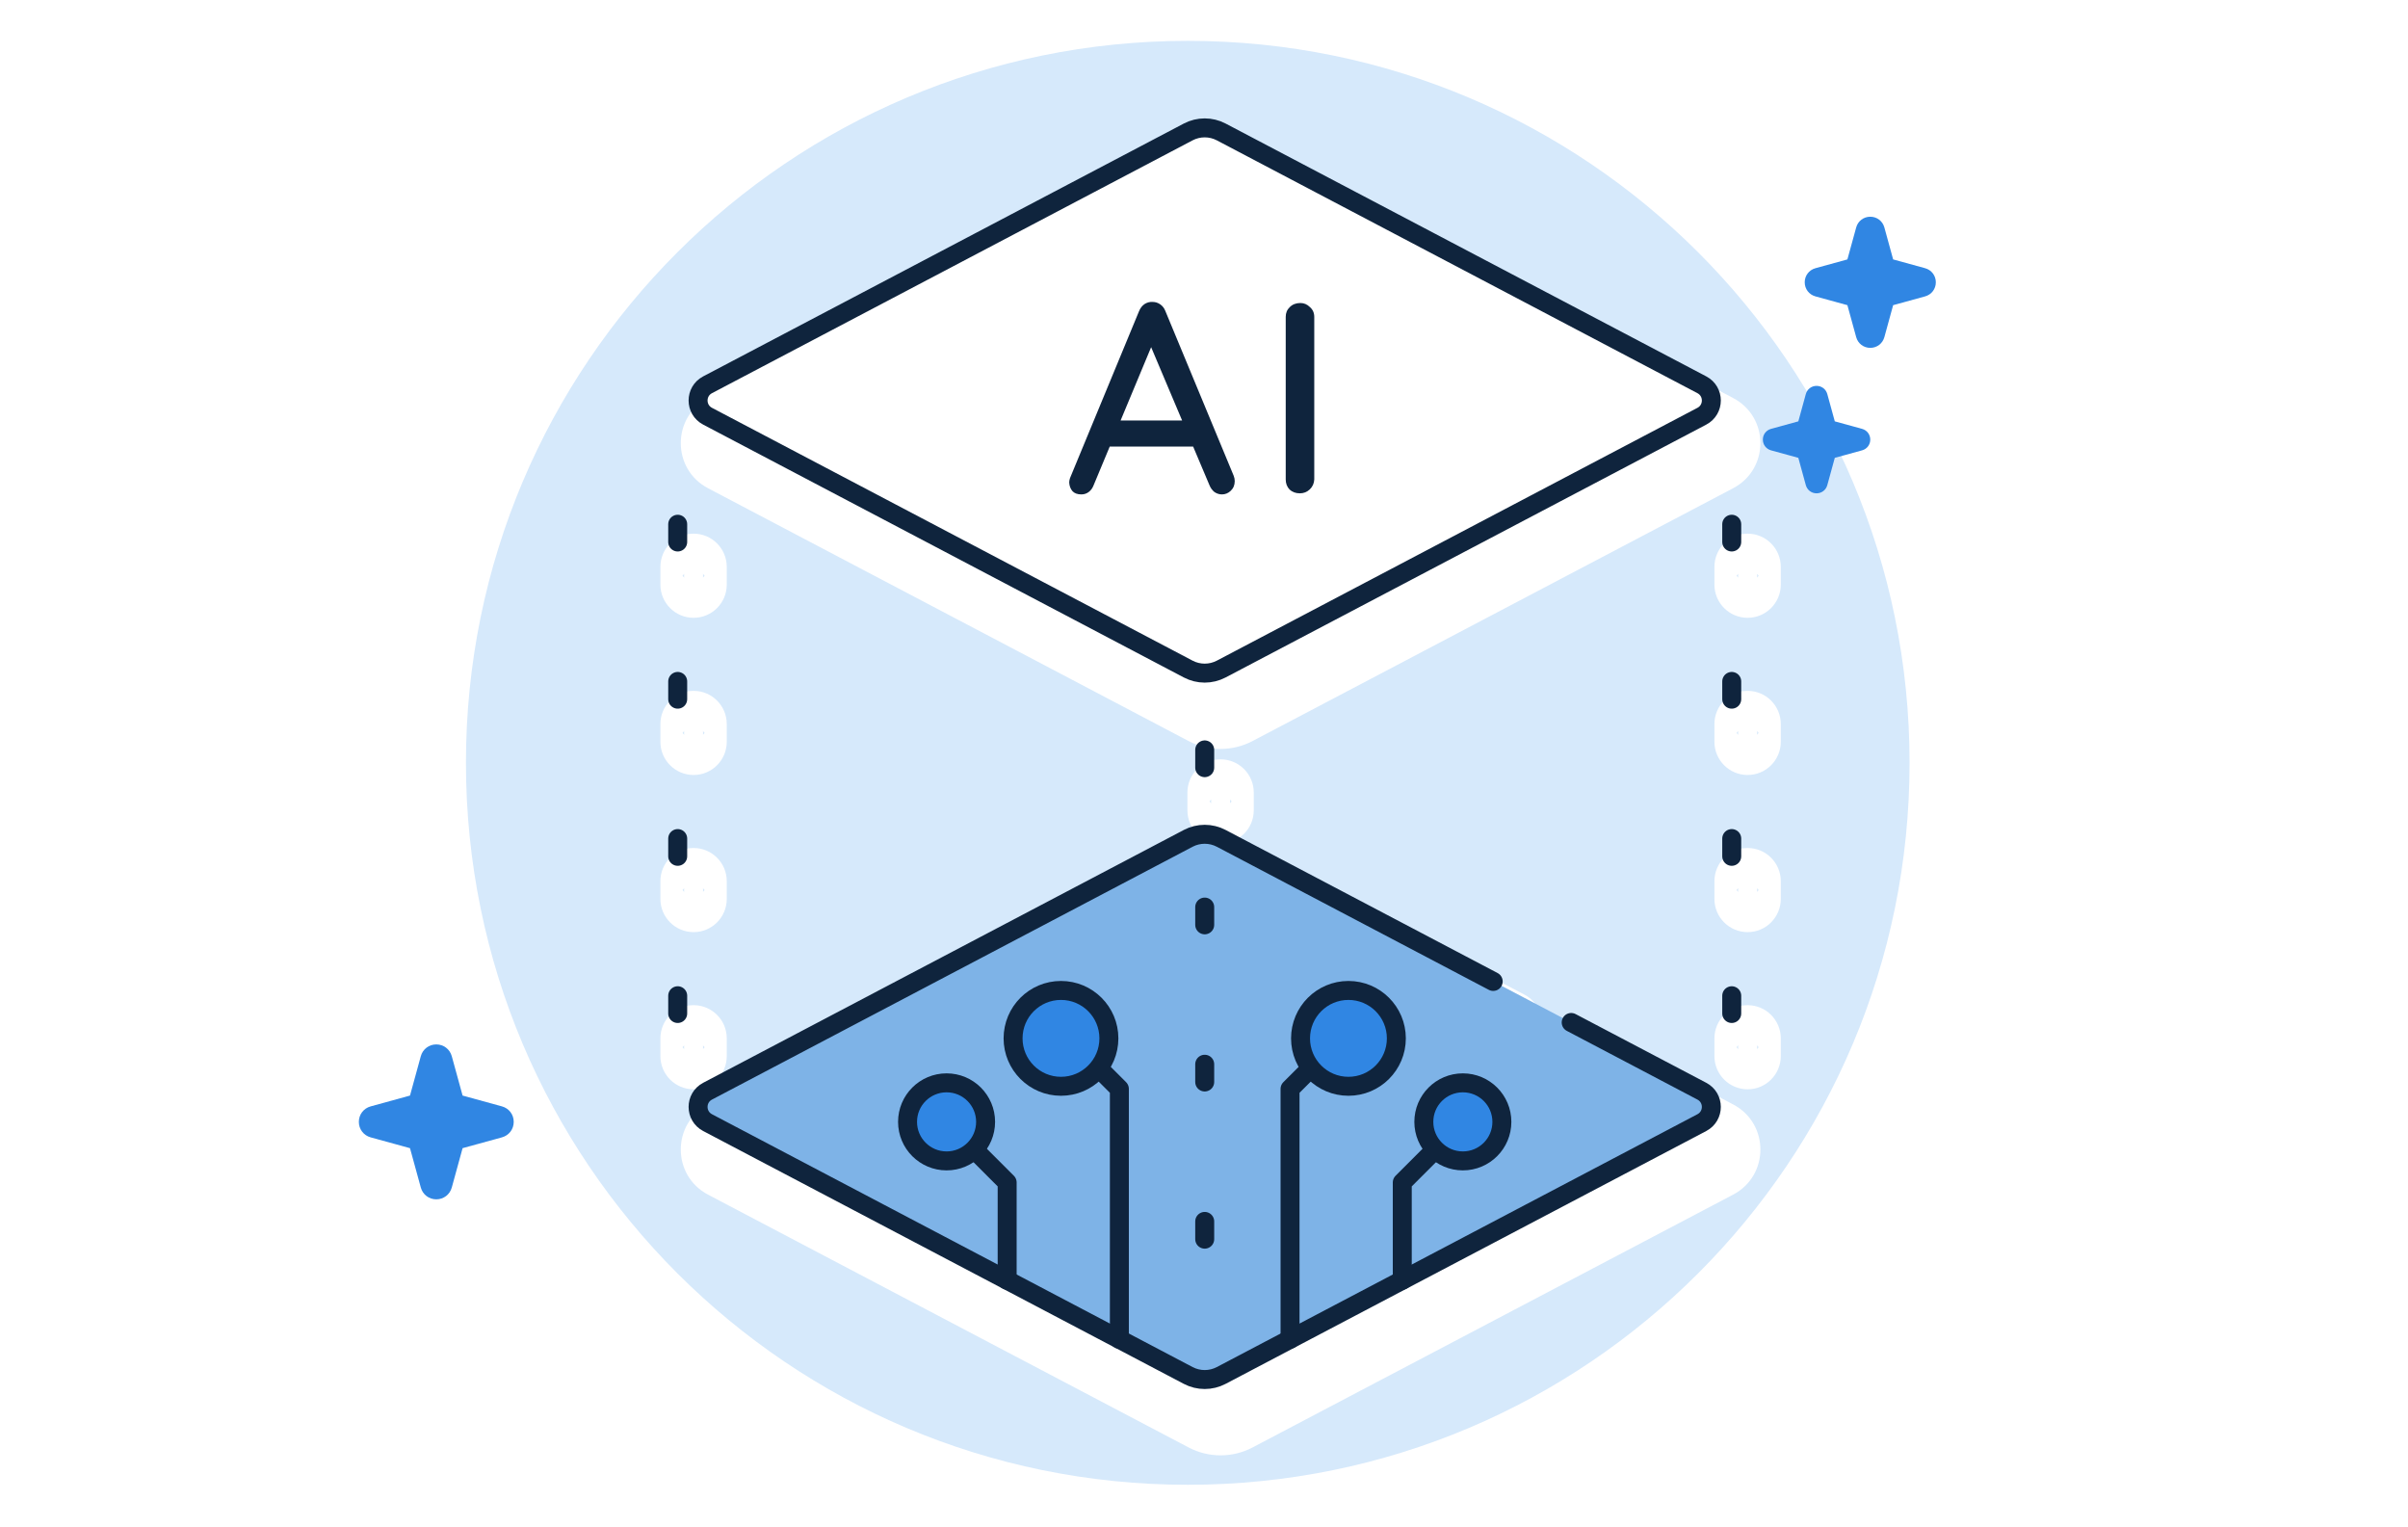 <?xml version="1.0" encoding="UTF-8"?> <svg xmlns="http://www.w3.org/2000/svg" width="254" height="161" viewBox="0 0 254 161" fill="none"><g clip-path="url(#clip0_193_9520)"><rect width="253" height="160" transform="translate(0.25 0.106)" fill="white"></rect><path d="M0.25 7.98C0.25 3.562 3.832 -0.02 8.25 -0.02H245.25C249.668 -0.02 253.25 3.562 253.25 7.98V151.98C253.25 156.399 249.668 159.98 245.25 159.98H8.25C3.832 159.98 0.25 156.399 0.25 151.98V7.98Z" fill="white"></path><path d="M125.287 156.584C167.336 156.584 201.424 122.496 201.424 80.447C201.424 38.397 167.336 4.309 125.287 4.309C83.237 4.309 49.149 38.397 49.149 80.447C49.149 122.496 83.237 156.584 125.287 156.584Z" fill="#D6E9FB"></path><path d="M196.416 45.227L193.537 44.436L192.747 41.558C192.605 41.041 192.15 40.694 191.614 40.694C191.078 40.694 190.623 41.041 190.481 41.558L189.691 44.436L186.813 45.227C186.296 45.369 185.949 45.824 185.949 46.36C185.949 46.896 186.296 47.351 186.813 47.493L189.691 48.284L190.481 51.161C190.623 51.678 191.079 52.025 191.614 52.025C192.15 52.025 192.605 51.678 192.747 51.161L193.537 48.284L196.416 47.493C196.932 47.351 197.279 46.896 197.279 46.36C197.279 45.824 196.932 45.369 196.416 45.227Z" fill="#3086E3"></path><path d="M203.061 28.284L199.692 27.358L198.767 23.989C198.581 23.311 197.983 22.856 197.28 22.856C196.577 22.856 195.979 23.311 195.793 23.989L194.867 27.358L191.499 28.284C190.82 28.47 190.365 29.067 190.365 29.77C190.365 30.474 190.82 31.071 191.498 31.257L194.867 32.183L195.793 35.552C195.979 36.23 196.577 36.685 197.28 36.685C197.983 36.685 198.58 36.23 198.767 35.552L199.692 32.183L203.061 31.257C203.739 31.071 204.194 30.474 204.194 29.77C204.194 29.067 203.739 28.47 203.061 28.284Z" fill="#3086E3"></path><path d="M52.944 116.677L48.795 115.538L47.655 111.388C47.45 110.643 46.793 110.143 46.021 110.143C45.249 110.143 44.592 110.643 44.387 111.388L43.247 115.538L39.098 116.678C38.353 116.882 37.852 117.539 37.852 118.311C37.852 119.084 38.353 119.74 39.098 119.945L43.247 121.085L44.387 125.234C44.592 125.979 45.248 126.479 46.021 126.48C46.793 126.48 47.45 125.98 47.655 125.234L48.795 121.085L52.944 119.945C53.689 119.74 54.19 119.084 54.189 118.311C54.189 117.538 53.689 116.882 52.944 116.677Z" fill="#3086E3"></path><g filter="url(#filter0_d_193_9520)"><path d="M124.541 88.023C125.923 87.296 127.576 87.296 128.958 88.023L157.645 103.11C158.134 103.367 158.321 103.972 158.064 104.461L164.522 107.857C164.763 107.399 165.31 107.205 165.78 107.395L165.873 107.438L179.654 114.687C181.701 115.764 181.701 118.695 179.654 119.772L148.08 136.377C148.066 136.385 148.052 136.392 148.038 136.4L136.238 142.606C136.228 142.611 136.218 142.616 136.208 142.621L128.958 146.435C127.576 147.162 125.923 147.162 124.541 146.435L117.29 142.621C117.279 142.616 117.268 142.61 117.257 142.604L105.448 136.393C105.441 136.389 105.434 136.386 105.427 136.382L73.845 119.772C71.798 118.695 71.798 115.764 73.845 114.687L124.54 88.023H124.541ZM71.16 104.504C71.712 104.504 72.16 104.952 72.16 105.504V107.377C72.159 107.929 71.712 108.377 71.16 108.377C70.608 108.377 70.16 107.929 70.16 107.377V105.504C70.16 104.952 70.608 104.504 71.16 104.504ZM182.34 104.504C182.893 104.504 183.34 104.952 183.34 105.504V107.377C183.34 107.929 182.893 108.377 182.34 108.377C181.788 108.377 181.341 107.929 181.34 107.377V105.504C181.34 104.952 181.788 104.504 182.34 104.504ZM71.16 87.929C71.712 87.929 72.159 88.377 72.16 88.929V90.802C72.159 91.354 71.712 91.802 71.16 91.802C70.608 91.802 70.16 91.354 70.16 90.802V88.929C70.16 88.377 70.608 87.929 71.16 87.929ZM182.34 87.929C182.892 87.929 183.34 88.377 183.34 88.929V90.802C183.34 91.354 182.893 91.802 182.34 91.802C181.788 91.802 181.341 91.354 181.34 90.802V88.929C181.341 88.377 181.788 87.929 182.34 87.929ZM126.75 78.579C127.303 78.579 127.75 79.027 127.75 79.579V81.452C127.75 82.004 127.303 82.452 126.75 82.452C126.198 82.452 125.751 82.004 125.75 81.452V79.579C125.751 79.027 126.198 78.579 126.75 78.579ZM71.16 71.357C71.712 71.357 72.16 71.804 72.16 72.357V74.23C72.16 74.782 71.712 75.23 71.16 75.23C70.608 75.23 70.16 74.782 70.16 74.23V72.357C70.16 71.804 70.608 71.357 71.16 71.357ZM182.34 71.357C182.893 71.357 183.34 71.804 183.34 72.357V74.23C183.34 74.782 182.893 75.23 182.34 75.23C181.788 75.229 181.34 74.782 181.34 74.23V72.357C181.34 71.805 181.788 71.357 182.34 71.357ZM124.541 13.527C125.923 12.799 127.576 12.799 128.958 13.527L179.654 40.19C181.701 41.266 181.701 44.198 179.654 45.275L128.958 71.938C127.576 72.665 125.923 72.665 124.541 71.938L73.845 45.275C71.798 44.198 71.798 41.267 73.845 40.19L104.152 24.249L112.39 19.917L124.541 13.527ZM71.16 54.78C71.712 54.78 72.16 55.228 72.16 55.78V57.654C72.16 58.206 71.712 58.654 71.16 58.654C70.607 58.654 70.16 58.206 70.16 57.654V55.78C70.16 55.228 70.607 54.78 71.16 54.78ZM182.34 54.78C182.893 54.78 183.34 55.228 183.34 55.78V57.654C183.34 58.206 182.893 58.654 182.34 58.654C181.788 58.653 181.34 58.206 181.34 57.654V55.78C181.34 55.228 181.788 54.781 182.34 54.78Z" fill="white"></path><path d="M124.541 88.023V90.523C124.946 90.523 125.345 90.424 125.704 90.236L124.541 88.023ZM128.958 88.023L130.122 85.81L130.122 85.81L128.958 88.023ZM157.645 103.11L156.481 105.323L156.481 105.323L157.645 103.11ZM158.064 104.461L155.851 103.299C155.209 104.521 155.679 106.032 156.901 106.674L158.064 104.461ZM164.522 107.857L163.359 110.069C164.58 110.712 166.091 110.243 166.734 109.022L164.522 107.857ZM165.78 107.395L166.83 105.126C166.792 105.108 166.753 105.092 166.714 105.076L165.78 107.395ZM165.873 107.438L167.036 105.225C166.999 105.205 166.961 105.187 166.923 105.169L165.873 107.438ZM179.654 114.687L178.49 116.899L178.49 116.899L179.654 114.687ZM179.654 119.772L178.49 117.559L178.49 117.559L179.654 119.772ZM148.08 136.377L146.916 134.164C146.893 134.177 146.87 134.189 146.848 134.202L148.08 136.377ZM148.038 136.4L146.911 134.168C146.899 134.174 146.886 134.18 146.874 134.187L148.038 136.4ZM136.238 142.606L135.074 140.393C135.055 140.403 135.036 140.413 135.017 140.424L136.238 142.606ZM136.208 142.621L135.062 140.399C135.056 140.402 135.05 140.406 135.044 140.409L136.208 142.621ZM128.958 146.435L130.122 148.648L130.122 148.647L128.958 146.435ZM124.541 146.435L123.377 148.647L123.377 148.648L124.541 146.435ZM117.29 142.621L118.453 140.409C118.448 140.406 118.443 140.403 118.438 140.401L117.29 142.621ZM117.257 142.604L118.487 140.427C118.465 140.415 118.443 140.403 118.421 140.391L117.257 142.604ZM105.448 136.393L106.611 134.18L106.611 134.18L105.448 136.393ZM105.427 136.382L106.642 134.197C106.625 134.187 106.608 134.178 106.591 134.169L105.427 136.382ZM73.845 119.772L72.681 121.984L72.681 121.984L73.845 119.772ZM73.845 114.687L72.681 112.474L72.681 112.474L73.845 114.687ZM124.54 88.023V85.523C124.134 85.523 123.735 85.621 123.376 85.81L124.54 88.023ZM71.16 104.504V102.004H71.159L71.16 104.504ZM72.16 105.504H74.66V105.504L72.16 105.504ZM72.16 107.377L74.66 107.378V107.377H72.16ZM71.16 108.377L71.159 110.877H71.16V108.377ZM70.16 107.377H67.66L67.66 107.378L70.16 107.377ZM70.16 105.504L67.66 105.504V105.504H70.16ZM182.34 104.504V102.004H182.339L182.34 104.504ZM183.34 105.504H185.84V105.504L183.34 105.504ZM183.34 107.377L185.84 107.378V107.377H183.34ZM182.34 108.377L182.339 110.877H182.34V108.377ZM181.34 107.377H178.84V107.378L181.34 107.377ZM181.34 105.504L178.84 105.504V105.504H181.34ZM71.16 87.929V85.429H71.159L71.16 87.929ZM72.16 88.929H74.66V88.928L72.16 88.929ZM72.16 90.802L74.66 90.803V90.802H72.16ZM71.16 91.802L71.159 94.302H71.16V91.802ZM70.16 90.802H67.66L67.66 90.803L70.16 90.802ZM70.16 88.929L67.66 88.928V88.929H70.16ZM182.34 87.929V85.429H182.339L182.34 87.929ZM183.34 88.929H185.84V88.928L183.34 88.929ZM183.34 90.802L185.84 90.803V90.802H183.34ZM182.34 91.802L182.339 94.302H182.34V91.802ZM181.34 90.802H178.84V90.803L181.34 90.802ZM181.34 88.929L178.84 88.928V88.929H181.34ZM126.75 78.579L126.751 76.079H126.75V78.579ZM127.75 79.579H130.25V79.579L127.75 79.579ZM127.75 81.452L130.25 81.453V81.452H127.75ZM126.75 82.452V84.952H126.751L126.75 82.452ZM125.75 81.452H123.25V81.453L125.75 81.452ZM125.75 79.579L123.25 79.579V79.579H125.75ZM71.16 71.357V68.857H71.159L71.16 71.357ZM72.16 72.357H74.66V72.356L72.16 72.357ZM72.16 74.23L74.66 74.23V74.23H72.16ZM71.16 75.23L71.159 77.73H71.16V75.23ZM70.16 74.23H67.66V74.23L70.16 74.23ZM70.16 72.357L67.66 72.356V72.357H70.16ZM182.34 71.357V68.857H182.339L182.34 71.357ZM183.34 72.357H185.84V72.356L183.34 72.357ZM183.34 74.23L185.84 74.23V74.23H183.34ZM182.34 75.23L182.339 77.73H182.34V75.23ZM181.34 74.23H178.84V74.23L181.34 74.23ZM181.34 72.357L178.84 72.356V72.357H181.34ZM124.541 13.527L125.704 15.739L125.704 15.739L124.541 13.527ZM128.958 13.527L127.795 15.739L127.795 15.739L128.958 13.527ZM179.654 40.19L178.49 42.402L178.49 42.402L179.654 40.19ZM179.654 45.275L178.49 43.062L178.49 43.062L179.654 45.275ZM128.958 71.938L130.122 74.15L130.122 74.15L128.958 71.938ZM124.541 71.938L123.377 74.15L123.377 74.15L124.541 71.938ZM73.845 45.275L72.681 47.487L72.681 47.487L73.845 45.275ZM73.845 40.19L72.681 37.977L72.681 37.977L73.845 40.19ZM104.152 24.249L102.988 22.036L102.988 22.037L104.152 24.249ZM112.39 19.917L113.554 22.13L113.554 22.13L112.39 19.917ZM72.16 55.78H74.66V55.78L72.16 55.78ZM72.16 57.654L74.66 57.654V57.654H72.16ZM70.16 57.654H67.66V57.654L70.16 57.654ZM70.16 55.78L67.66 55.78V55.78H70.16ZM182.34 54.78V52.28H182.34L182.34 54.78ZM183.34 55.78H185.84V55.78L183.34 55.78ZM183.34 57.654L185.84 57.654V57.654H183.34ZM182.34 58.654L182.34 61.154H182.34V58.654ZM181.34 57.654H178.84V57.654L181.34 57.654ZM181.34 55.78L178.84 55.78V55.78H181.34ZM124.541 88.023L125.704 90.236C126.358 89.891 127.141 89.891 127.795 90.236L128.958 88.023L130.122 85.81C128.011 84.7 125.488 84.7 123.377 85.81L124.541 88.023ZM128.958 88.023L127.795 90.235L156.481 105.323L157.645 103.11L158.809 100.898L130.122 85.81L128.958 88.023ZM157.645 103.11L156.481 105.323C155.744 104.935 155.468 104.028 155.851 103.299L158.064 104.461L160.277 105.624C161.174 103.917 160.523 101.799 158.809 100.898L157.645 103.11ZM158.064 104.461L156.901 106.674L163.359 110.069L164.522 107.857L165.685 105.644L159.227 102.248L158.064 104.461ZM164.522 107.857L166.734 109.022C166.371 109.711 165.552 109.998 164.845 109.714L165.78 107.395L166.714 105.076C165.068 104.413 163.155 105.086 162.31 106.692L164.522 107.857ZM165.78 107.395L164.729 109.663L164.822 109.706L165.873 107.438L166.923 105.169L166.83 105.126L165.78 107.395ZM165.873 107.438L164.709 109.65L178.49 116.899L179.654 114.687L180.818 112.474L167.036 105.225L165.873 107.438ZM179.654 114.687L178.49 116.899C178.756 117.039 178.756 117.419 178.49 117.559L179.654 119.772L180.817 121.984C184.647 119.97 184.647 114.488 180.818 112.474L179.654 114.687ZM179.654 119.772L178.49 117.559L146.916 134.164L148.08 136.377L149.243 138.59L180.817 121.984L179.654 119.772ZM148.08 136.377L146.848 134.202C146.869 134.189 146.891 134.178 146.911 134.168L148.038 136.4L149.164 138.631C149.213 138.607 149.262 138.58 149.312 138.552L148.08 136.377ZM148.038 136.4L146.874 134.187L135.074 140.393L136.238 142.606L137.402 144.818L149.201 138.612L148.038 136.4ZM136.238 142.606L135.017 140.424C135.039 140.412 135.057 140.402 135.069 140.396C135.082 140.389 135.091 140.384 135.095 140.383C135.096 140.382 135.097 140.381 135.097 140.381C135.097 140.382 135.096 140.382 135.095 140.382C135.095 140.383 135.093 140.383 135.092 140.384C135.087 140.386 135.076 140.392 135.062 140.399L136.208 142.621L137.353 144.843C137.348 144.846 137.345 144.848 137.342 144.849C137.34 144.85 137.338 144.851 137.338 144.851C137.334 144.853 137.345 144.847 137.351 144.845C137.366 144.837 137.408 144.816 137.459 144.787L136.238 142.606ZM136.208 142.621L135.044 140.409L127.795 144.222L128.958 146.435L130.122 148.647L137.371 144.834L136.208 142.621ZM128.958 146.435L127.795 144.222C127.141 144.566 126.358 144.566 125.704 144.222L124.541 146.435L123.377 148.648C125.488 149.757 128.011 149.757 130.122 148.648L128.958 146.435ZM124.541 146.435L125.704 144.222L118.453 140.409L117.29 142.621L116.126 144.834L123.377 148.647L124.541 146.435ZM117.29 142.621L118.438 140.401C118.454 140.409 118.466 140.416 118.474 140.42C118.478 140.422 118.482 140.424 118.484 140.425C118.486 140.426 118.487 140.427 118.487 140.427L117.257 142.604L116.028 144.78C116.048 144.792 116.089 144.815 116.141 144.842L117.29 142.621ZM117.257 142.604L118.421 140.391L106.611 134.18L105.448 136.393L104.284 138.605L116.094 144.816L117.257 142.604ZM105.448 136.393L106.611 134.18C106.6 134.174 106.59 134.169 106.586 134.167C106.584 134.166 106.582 134.165 106.582 134.165C106.581 134.164 106.582 134.165 106.583 134.165C106.585 134.166 106.592 134.17 106.602 134.175C106.611 134.18 106.625 134.187 106.642 134.197L105.427 136.382L104.213 138.567C104.251 138.588 104.282 138.605 104.292 138.61C104.295 138.611 104.297 138.612 104.298 138.613C104.3 138.614 104.299 138.613 104.299 138.613C104.298 138.613 104.292 138.61 104.284 138.606L105.448 136.393ZM105.427 136.382L106.591 134.169L75.009 117.559L73.845 119.772L72.681 121.984L104.264 138.595L105.427 136.382ZM73.845 119.772L75.009 117.559C74.922 117.513 74.882 117.465 74.859 117.424C74.83 117.375 74.81 117.308 74.81 117.229C74.81 117.151 74.83 117.083 74.859 117.034C74.882 116.993 74.922 116.945 75.009 116.899L73.845 114.687L72.681 112.474C68.853 114.488 68.853 119.97 72.681 121.984L73.845 119.772ZM73.845 114.687L75.009 116.899L125.703 90.235L124.54 88.023L123.376 85.81L72.681 112.474L73.845 114.687ZM124.54 88.023V90.523H124.541V88.023V85.523H124.54V88.023ZM71.16 104.504V107.004C70.331 107.004 69.66 106.332 69.66 105.504L72.16 105.504L74.66 105.504C74.66 103.571 73.093 102.004 71.16 102.004V104.504ZM72.16 105.504H69.66V107.377H72.16H74.66V105.504H72.16ZM72.16 107.377L69.66 107.376C69.66 106.549 70.33 105.877 71.16 105.877V108.377V110.877C73.093 110.877 74.659 109.309 74.66 107.378L72.16 107.377ZM71.16 108.377L71.16 105.877C71.989 105.877 72.659 106.548 72.66 107.376L70.16 107.377L67.66 107.378C67.66 109.31 69.227 110.877 71.159 110.877L71.16 108.377ZM70.16 107.377H72.66V105.504H70.16H67.66V107.377H70.16ZM70.16 105.504L72.66 105.504C72.66 106.333 71.988 107.004 71.16 107.004L71.16 104.504L71.159 102.004C69.227 102.005 67.66 103.571 67.66 105.504L70.16 105.504ZM182.34 104.504V107.004C181.512 107.004 180.84 106.332 180.84 105.504L183.34 105.504L185.84 105.504C185.84 103.571 184.273 102.004 182.34 102.004V104.504ZM183.34 105.504H180.84V107.377H183.34H185.84V105.504H183.34ZM183.34 107.377L180.84 107.376C180.841 106.549 181.511 105.877 182.34 105.877V108.377V110.877C184.274 110.877 185.84 109.309 185.84 107.378L183.34 107.377ZM182.34 108.377L182.341 105.877C183.169 105.877 183.84 106.548 183.84 107.376L181.34 107.377L178.84 107.378C178.841 109.31 180.408 110.876 182.339 110.877L182.34 108.377ZM181.34 107.377H183.84V105.504H181.34H178.84V107.377H181.34ZM181.34 105.504L183.84 105.504C183.84 106.334 183.168 107.004 182.341 107.004L182.34 104.504L182.339 102.004C180.408 102.005 178.84 103.57 178.84 105.504L181.34 105.504ZM71.16 87.929V90.429C70.33 90.429 69.66 89.757 69.66 88.93L72.16 88.929L74.66 88.928C74.659 86.997 73.093 85.429 71.16 85.429V87.929ZM72.16 88.929H69.66V90.802H72.16H74.66V88.929H72.16ZM72.16 90.802L69.66 90.801C69.66 89.974 70.33 89.302 71.16 89.302V91.802V94.302C73.093 94.302 74.659 92.734 74.66 90.803L72.16 90.802ZM71.16 91.802L71.16 89.302C71.989 89.302 72.659 89.973 72.66 90.801L70.16 90.802L67.66 90.803C67.66 92.735 69.227 94.301 71.159 94.302L71.16 91.802ZM70.16 90.802H72.66V88.929H70.16H67.66V90.802H70.16ZM70.16 88.929L72.66 88.93C72.659 89.757 71.989 90.429 71.16 90.429L71.16 87.929L71.159 85.429C69.227 85.429 67.66 86.996 67.66 88.928L70.16 88.929ZM182.34 87.929V90.429C181.511 90.429 180.841 89.757 180.84 88.93L183.34 88.929L185.84 88.928C185.84 86.997 184.274 85.429 182.34 85.429V87.929ZM183.34 88.929H180.84V90.802H183.34H185.84V88.929H183.34ZM183.34 90.802L180.84 90.801C180.841 89.974 181.511 89.302 182.34 89.302V91.802V94.302C184.274 94.302 185.84 92.734 185.84 90.803L183.34 90.802ZM182.34 91.802L182.341 89.302C183.169 89.302 183.84 89.973 183.84 90.801L181.34 90.802L178.84 90.803C178.841 92.735 180.408 94.301 182.339 94.302L182.34 91.802ZM181.34 90.802H183.84V88.929H181.34H178.84V90.802H181.34ZM181.34 88.929L183.84 88.93C183.84 89.758 183.169 90.428 182.341 90.429L182.34 87.929L182.339 85.429C180.408 85.43 178.841 86.996 178.84 88.928L181.34 88.929ZM126.75 78.579L126.75 81.079C125.922 81.079 125.251 80.409 125.25 79.579L127.75 79.579L130.25 79.579C130.25 77.646 128.683 76.08 126.751 76.079L126.75 78.579ZM127.75 79.579H125.25V81.452H127.75H130.25V79.579H127.75ZM127.75 81.452L125.25 81.452C125.251 80.623 125.922 79.953 126.75 79.952L126.75 82.452L126.751 84.952C128.683 84.952 130.25 83.386 130.25 81.453L127.75 81.452ZM126.75 82.452V79.952C127.579 79.952 128.25 80.624 128.25 81.452L125.75 81.452L123.25 81.453C123.251 83.385 124.817 84.952 126.75 84.952V82.452ZM125.75 81.452H128.25V79.579H125.75H123.25V81.452H125.75ZM125.75 79.579L128.25 79.579C128.25 80.408 127.579 81.079 126.75 81.079V78.579V76.079C124.817 76.079 123.251 77.646 123.25 79.579L125.75 79.579ZM71.16 71.357V73.857C70.331 73.857 69.66 73.185 69.66 72.357L72.16 72.357L74.66 72.356C74.659 70.424 73.093 68.857 71.16 68.857V71.357ZM72.16 72.357H69.66V74.23H72.16H74.66V72.357H72.16ZM72.16 74.23L69.66 74.229C69.66 73.401 70.331 72.73 71.16 72.73V75.23V77.73C73.093 77.73 74.659 76.162 74.66 74.23L72.16 74.23ZM71.16 75.23L71.16 72.73C71.988 72.73 72.66 73.401 72.66 74.229L70.16 74.23L67.66 74.23C67.66 76.163 69.227 77.729 71.159 77.73L71.16 75.23ZM70.16 74.23H72.66V72.357H70.16H67.66V74.23H70.16ZM70.16 72.357L72.66 72.357C72.66 73.186 71.988 73.856 71.16 73.857L71.16 71.357L71.159 68.857C69.227 68.857 67.66 70.423 67.66 72.356L70.16 72.357ZM182.34 71.357V73.857C181.512 73.857 180.84 73.185 180.84 72.357L183.34 72.357L185.84 72.356C185.84 70.424 184.274 68.857 182.34 68.857V71.357ZM183.34 72.357H180.84V74.23H183.34H185.84V72.357H183.34ZM183.34 74.23L180.84 74.229C180.84 73.401 181.512 72.73 182.34 72.73V75.23V77.73C184.273 77.73 185.84 76.162 185.84 74.23L183.34 74.23ZM182.34 75.23L182.341 72.73C183.168 72.73 183.84 73.4 183.84 74.229L181.34 74.23L178.84 74.23C178.84 76.163 180.408 77.729 182.339 77.73L182.34 75.23ZM181.34 74.23H183.84V72.357H181.34H178.84V74.23H181.34ZM181.34 72.357L183.84 72.357C183.84 73.186 183.168 73.856 182.341 73.857L182.34 71.357L182.339 68.857C180.408 68.858 178.841 70.423 178.84 72.356L181.34 72.357ZM124.541 13.527L125.704 15.739C126.359 15.395 127.14 15.395 127.795 15.739L128.958 13.527L130.122 11.314C128.011 10.203 125.488 10.203 123.377 11.314L124.541 13.527ZM128.958 13.527L127.795 15.739L178.49 42.402L179.654 40.19L180.818 37.977L130.122 11.314L128.958 13.527ZM179.654 40.19L178.49 42.402C178.756 42.542 178.756 42.922 178.49 43.062L179.654 45.275L180.817 47.487C184.647 45.473 184.647 39.991 180.817 37.977L179.654 40.19ZM179.654 45.275L178.49 43.062L127.795 69.725L128.958 71.938L130.122 74.15L180.818 47.487L179.654 45.275ZM128.958 71.938L127.795 69.725C127.141 70.069 126.358 70.069 125.704 69.725L124.541 71.938L123.377 74.15C125.488 75.26 128.011 75.26 130.122 74.15L128.958 71.938ZM124.541 71.938L125.704 69.725L75.009 43.062L73.845 45.275L72.681 47.487L123.377 74.15L124.541 71.938ZM73.845 45.275L75.009 43.062C74.922 43.016 74.882 42.968 74.859 42.927C74.83 42.878 74.81 42.811 74.81 42.732C74.81 42.654 74.83 42.586 74.859 42.537C74.882 42.496 74.922 42.448 75.009 42.402L73.845 40.19L72.681 37.977C68.853 39.991 68.852 45.473 72.681 47.487L73.845 45.275ZM73.845 40.19L75.009 42.402L105.316 26.462L104.152 24.249L102.988 22.037L72.681 37.977L73.845 40.19ZM104.152 24.249L105.315 26.462L113.554 22.13L112.39 19.917L111.227 17.704L102.988 22.036L104.152 24.249ZM112.39 19.917L113.554 22.13L125.704 15.739L124.541 13.527L123.377 11.314L111.226 17.704L112.39 19.917ZM71.16 54.78V57.28C70.331 57.28 69.66 56.609 69.66 55.781L72.16 55.78L74.66 55.78C74.659 53.848 73.093 52.28 71.16 52.28V54.78ZM72.16 55.78H69.66V57.654H72.16H74.66V55.78H72.16ZM72.16 57.654L69.66 57.653C69.66 56.825 70.331 56.154 71.16 56.154V58.654V61.154C73.093 61.154 74.659 59.586 74.66 57.654L72.16 57.654ZM71.16 58.654V56.154C71.988 56.154 72.66 56.825 72.66 57.653L70.16 57.654L67.66 57.654C67.66 59.586 69.227 61.154 71.16 61.154V58.654ZM70.16 57.654H72.66V55.78H70.16H67.66V57.654H70.16ZM70.16 55.78L72.66 55.781C72.66 56.609 71.988 57.28 71.16 57.28V54.78V52.28C69.227 52.28 67.66 53.848 67.66 55.78L70.16 55.78ZM182.34 54.78V57.28C181.512 57.28 180.84 56.609 180.84 55.781L183.34 55.78L185.84 55.78C185.84 53.848 184.274 52.28 182.34 52.28V54.78ZM183.34 55.78H180.84V57.654H183.34H185.84V55.78H183.34ZM183.34 57.654L180.84 57.653C180.84 56.825 181.512 56.154 182.34 56.154V58.654V61.154C184.273 61.154 185.84 59.586 185.84 57.654L183.34 57.654ZM182.34 58.654L182.341 56.154C183.169 56.154 183.84 56.825 183.84 57.653L181.34 57.654L178.84 57.654C178.84 59.587 180.408 61.153 182.34 61.154L182.34 58.654ZM181.34 57.654H183.84V55.78H181.34H178.84V57.654H181.34ZM181.34 55.78L183.84 55.781C183.84 56.609 183.169 57.28 182.341 57.28L182.34 54.78L182.34 52.28C180.408 52.281 178.841 53.847 178.84 55.78L181.34 55.78Z" fill="white"></path></g><path d="M104.943 24.639L74.636 40.579C73.301 41.281 73.301 43.192 74.636 43.894L125.331 70.557C126.423 71.131 127.727 71.131 128.819 70.557L179.514 43.894C180.849 43.192 180.849 41.281 179.514 40.579L128.819 13.916C127.727 13.342 126.423 13.342 125.331 13.916L113.181 20.306" fill="white"></path><path d="M104.943 24.639L74.636 40.579C73.301 41.281 73.301 43.192 74.636 43.894L125.331 70.557C126.423 71.131 127.727 71.131 128.819 70.557L179.514 43.894C180.849 43.192 180.849 41.281 179.514 40.579L128.819 13.916C127.727 13.342 126.423 13.342 125.331 13.916L113.181 20.306L104.943 24.639Z" stroke="#0F243D" stroke-width="2" stroke-miterlimit="10" stroke-linecap="round" stroke-linejoin="round"></path><path d="M157.505 103.501L128.818 88.413C127.727 87.839 126.423 87.839 125.331 88.413L74.636 115.076C73.301 115.778 73.301 117.689 74.636 118.391L125.331 145.054C126.423 145.628 127.727 145.628 128.819 145.054L179.514 118.391C180.849 117.689 180.849 115.778 179.514 115.076L165.732 107.828" fill="#7EB3E7"></path><path d="M157.505 103.501L128.818 88.413C127.727 87.839 126.423 87.839 125.331 88.413L74.636 115.076C73.301 115.778 73.301 117.689 74.636 118.391L125.331 145.054C126.423 145.628 127.727 145.628 128.819 145.054L179.514 118.391C180.849 117.689 180.849 115.778 179.514 115.076L165.732 107.828" stroke="#0F243D" stroke-width="2" stroke-miterlimit="10" stroke-linecap="round" stroke-linejoin="round"></path><path d="M127.075 79.084V80.957" stroke="#0F243D" stroke-width="2" stroke-miterlimit="10" stroke-linecap="round" stroke-linejoin="round"></path><path d="M127.075 95.659V97.532" stroke="#0F243D" stroke-width="2" stroke-miterlimit="10" stroke-linecap="round" stroke-linejoin="round"></path><path d="M127.075 112.233V114.105" stroke="#0F243D" stroke-width="2" stroke-miterlimit="10" stroke-linecap="round" stroke-linejoin="round"></path><path d="M127.075 128.808V130.681" stroke="#0F243D" stroke-width="2" stroke-miterlimit="10" stroke-linecap="round" stroke-linejoin="round"></path><path d="M182.666 55.285V57.158" stroke="#0F243D" stroke-width="2" stroke-miterlimit="10" stroke-linecap="round" stroke-linejoin="round"></path><path d="M182.666 71.862V73.735" stroke="#0F243D" stroke-width="2" stroke-miterlimit="10" stroke-linecap="round" stroke-linejoin="round"></path><path d="M182.666 88.434V90.307" stroke="#0F243D" stroke-width="2" stroke-miterlimit="10" stroke-linecap="round" stroke-linejoin="round"></path><path d="M182.666 105.009V106.882" stroke="#0F243D" stroke-width="2" stroke-miterlimit="10" stroke-linecap="round" stroke-linejoin="round"></path><path d="M71.485 55.285V57.158" stroke="#0F243D" stroke-width="2" stroke-miterlimit="10" stroke-linecap="round" stroke-linejoin="round"></path><path d="M71.485 71.862V73.735" stroke="#0F243D" stroke-width="2" stroke-miterlimit="10" stroke-linecap="round" stroke-linejoin="round"></path><path d="M71.485 88.434V90.307" stroke="#0F243D" stroke-width="2" stroke-miterlimit="10" stroke-linecap="round" stroke-linejoin="round"></path><path d="M71.485 105.009V106.882" stroke="#0F243D" stroke-width="2" stroke-miterlimit="10" stroke-linecap="round" stroke-linejoin="round"></path><path d="M147.914 135.012V124.702L151.393 121.222" stroke="#0F243D" stroke-width="2" stroke-miterlimit="10" stroke-linecap="round" stroke-linejoin="round"></path><path d="M154.304 122.428C156.578 122.428 158.421 120.585 158.421 118.311C158.421 116.038 156.578 114.195 154.304 114.195C152.031 114.195 150.188 116.038 150.188 118.311C150.188 120.585 152.031 122.428 154.304 122.428Z" fill="#3086E3" stroke="#0F243D" stroke-width="2" stroke-miterlimit="10" stroke-linecap="round" stroke-linejoin="round"></path><path d="M136.076 141.238V114.832L139.558 111.353" stroke="#0F243D" stroke-width="2" stroke-miterlimit="10" stroke-linecap="round" stroke-linejoin="round"></path><path d="M142.236 114.559C145.027 114.559 147.29 112.296 147.29 109.505C147.29 106.714 145.027 104.451 142.236 104.451C139.445 104.451 137.183 106.714 137.183 109.505C137.183 112.296 139.445 114.559 142.236 114.559Z" fill="#3086E3" stroke="#0F243D" stroke-width="2" stroke-miterlimit="10" stroke-linecap="round" stroke-linejoin="round"></path><path d="M102.757 121.222L106.237 124.702V135.012" stroke="#0F243D" stroke-width="2" stroke-miterlimit="10" stroke-linecap="round" stroke-linejoin="round"></path><path d="M99.847 122.428C102.12 122.428 103.963 120.585 103.963 118.311C103.963 116.038 102.12 114.195 99.847 114.195C97.573 114.195 95.73 116.038 95.73 118.311C95.73 120.585 97.573 122.428 99.847 122.428Z" fill="#3086E3" stroke="#0F243D" stroke-width="2" stroke-miterlimit="10" stroke-linecap="round" stroke-linejoin="round"></path><path d="M114.592 111.353L118.073 114.832V141.238" stroke="#0F243D" stroke-width="2" stroke-miterlimit="10" stroke-linecap="round" stroke-linejoin="round"></path><path d="M111.914 114.559C114.705 114.559 116.968 112.296 116.968 109.505C116.968 106.714 114.705 104.451 111.914 104.451C109.123 104.451 106.861 106.714 106.861 109.505C106.861 112.296 109.123 114.559 111.914 114.559Z" fill="#3086E3" stroke="#0F243D" stroke-width="2" stroke-miterlimit="10" stroke-linecap="round" stroke-linejoin="round"></path><path d="M138.631 50.563C138.612 50.983 138.449 51.337 138.144 51.623C137.857 51.891 137.513 52.025 137.111 52.025C136.672 52.025 136.309 51.891 136.022 51.623C135.754 51.337 135.62 50.983 135.62 50.563V33.417C135.62 32.996 135.764 32.652 136.051 32.385C136.337 32.098 136.71 31.955 137.169 31.955C137.551 31.955 137.886 32.098 138.172 32.385C138.478 32.652 138.631 32.996 138.631 33.417V50.563Z" fill="#0F243D"></path><path d="M121.812 35.683L115.361 51.165C115.247 51.471 115.074 51.71 114.845 51.882C114.616 52.054 114.358 52.14 114.071 52.14C113.65 52.14 113.335 52.026 113.125 51.796C112.915 51.548 112.8 51.242 112.781 50.879C112.781 50.745 112.809 50.592 112.867 50.42L120.149 32.815C120.283 32.49 120.474 32.242 120.723 32.07C120.99 31.898 121.277 31.822 121.583 31.841C121.87 31.841 122.137 31.927 122.386 32.099C122.634 32.271 122.816 32.51 122.931 32.815L130.127 50.162C130.204 50.353 130.242 50.544 130.242 50.735C130.242 51.156 130.098 51.5 129.812 51.767C129.544 52.016 129.238 52.14 128.894 52.14C128.608 52.14 128.34 52.054 128.091 51.882C127.862 51.691 127.69 51.452 127.575 51.165L121.067 35.769L121.812 35.683ZM116.508 47.094L117.798 44.342H125.912L126.4 47.094H116.508Z" fill="#0F243D"></path></g><defs><filter id="filter0_d_193_9520" x="61.66" y="6.481" width="134.181" height="154.999" filterUnits="userSpaceOnUse" color-interpolation-filters="sRGB"><feFlood flood-opacity="0" result="BackgroundImageFix"></feFlood><feColorMatrix in="SourceAlpha" type="matrix" values="0 0 0 0 0 0 0 0 0 0 0 0 0 0 0 0 0 0 127 0" result="hardAlpha"></feColorMatrix><feOffset dx="2" dy="4"></feOffset><feGaussianBlur stdDeviation="4"></feGaussianBlur><feComposite in2="hardAlpha" operator="out"></feComposite><feColorMatrix type="matrix" values="0 0 0 0 0.647 0 0 0 0 0.647 0 0 0 0 0.647 0 0 0 0.4 0"></feColorMatrix><feBlend mode="normal" in2="BackgroundImageFix" result="effect1_dropShadow_193_9520"></feBlend><feBlend mode="normal" in="SourceGraphic" in2="effect1_dropShadow_193_9520" result="shape"></feBlend></filter><clipPath id="clip0_193_9520"><rect width="253" height="160" fill="white" transform="translate(0.25 0.106)"></rect></clipPath></defs></svg> 